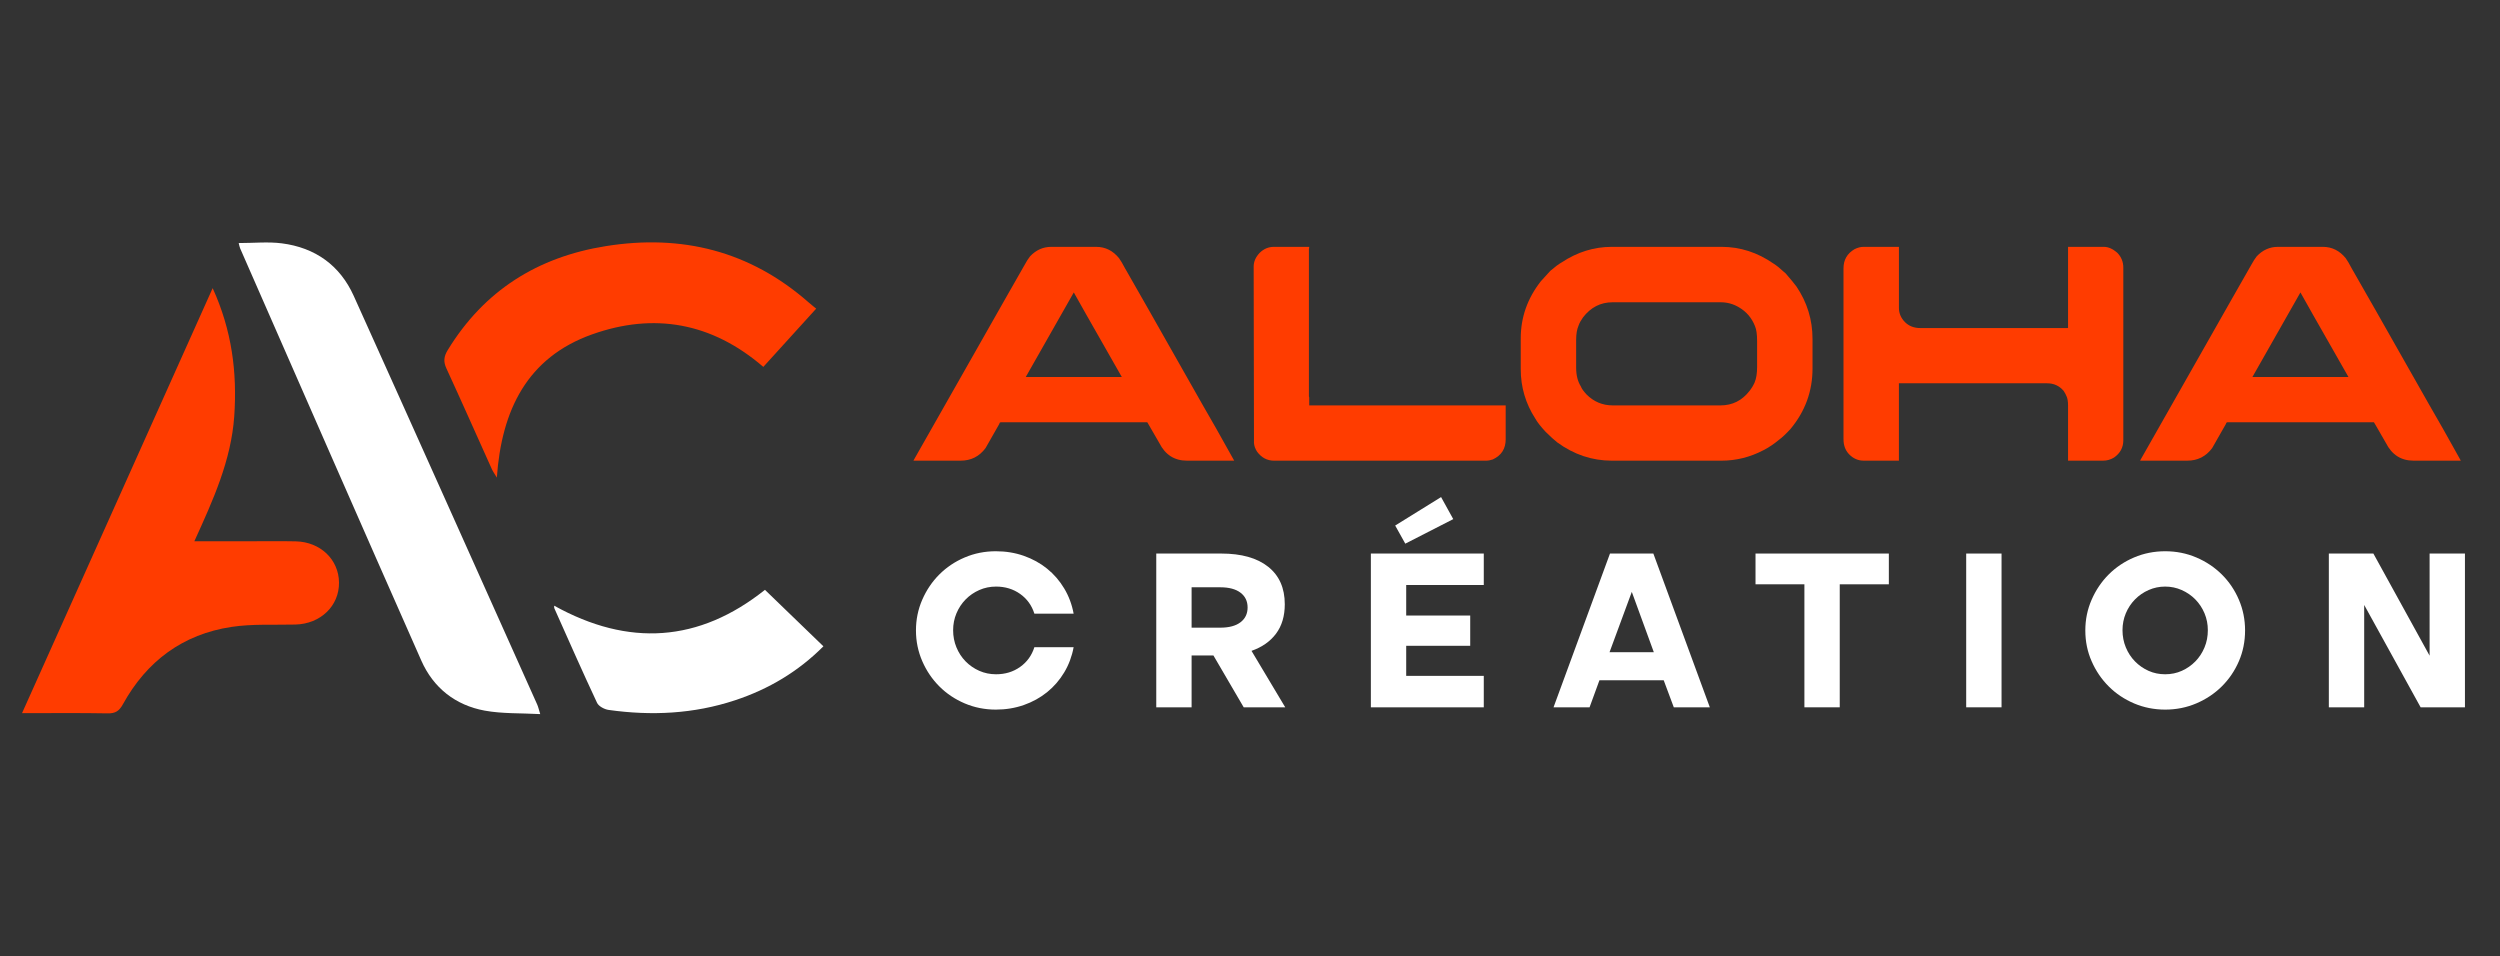 <?xml version="1.0" encoding="utf-8"?>
<!-- Generator: Adobe Illustrator 16.0.0, SVG Export Plug-In . SVG Version: 6.00 Build 0)  -->
<!DOCTYPE svg PUBLIC "-//W3C//DTD SVG 1.1//EN" "http://www.w3.org/Graphics/SVG/1.1/DTD/svg11.dtd">
<svg version="1.1" id="Layer_1" xmlns="http://www.w3.org/2000/svg" xmlns:xlink="http://www.w3.org/1999/xlink" x="0px" y="0px"
	 width="204.4px" height="78.2px" viewBox="0 -35.8 204.4 78.2" enable-background="new 0 -35.8 204.4 78.2" xml:space="preserve">
<rect x="0" y="-35.8" width="204.4" height="78.2" fill="#333333" stroke="none"/>
<g>
	<g>
		<path fill-rule="evenodd" clip-rule="evenodd" fill="#FF3C00" d="M1.801,22.508C7.011,10.891,12.156-0.58,17.387-12.241
			c1.574,3.449,2.013,6.899,1.765,10.473C18.9,1.844,17.426,5.08,15.89,8.454c1.563,0,2.977-0.001,4.391,0
			c1.301,0,2.603-0.021,3.903,0.007c2.016,0.045,3.516,1.491,3.534,3.369c0.019,1.914-1.513,3.382-3.567,3.433
			c-1.741,0.044-3.509-0.065-5.219,0.193c-3.986,0.6-6.94,2.802-8.882,6.323c-0.305,0.552-0.613,0.758-1.242,0.746
			C6.532,22.483,4.257,22.508,1.801,22.508z"/>
		<path fill-rule="evenodd" clip-rule="evenodd" fill="#FFFFFF" d="M19.515-15.928c1.252,0,2.408-0.121,3.529,0.024
			c2.714,0.348,4.744,1.787,5.875,4.292c5.023,11.128,10.008,22.274,15.003,33.415c0.086,0.19,0.128,0.402,0.247,0.782
			c-1.594-0.088-3.099-0.021-4.542-0.285c-2.391-0.44-4.194-1.861-5.178-4.085C29.482,6.992,24.566-4.253,19.635-15.492
			C19.587-15.602,19.57-15.725,19.515-15.928z"/>
		<path fill-rule="evenodd" clip-rule="evenodd" fill="#FF3C00" d="M66.732-10.566c-1.488,1.638-2.894,3.186-4.323,4.763
			c-4.235-3.648-8.963-4.446-13.984-2.664C43.1-6.577,41.011-2.273,40.622,3.248c-0.184-0.31-0.32-0.496-0.412-0.7
			c-1.239-2.746-2.456-5.502-3.717-8.237c-0.259-0.562-0.197-0.98,0.115-1.492c2.974-4.866,7.348-7.604,12.918-8.495
			c6.208-0.993,11.78,0.389,16.565,4.581C66.351-10.867,66.625-10.654,66.732-10.566z"/>
		<path fill-rule="evenodd" clip-rule="evenodd" fill="#FFFFFF" d="M62.542,12.425c1.586,1.531,3.155,3.048,4.78,4.617
			c-2.057,2.066-4.477,3.504-7.221,4.411c-3.379,1.119-6.838,1.283-10.339,0.791c-0.345-0.049-0.814-0.297-0.948-0.583
			c-1.198-2.553-2.334-5.136-3.484-7.711c-0.034-0.076-0.016-0.175-0.02-0.229C51.395,17.1,57.154,16.721,62.542,12.425z"/>
	</g>
	<g>
		<g>
			<path fill="#FF3C00" d="M85.949-15.617h3.676c0.745,0,1.369,0.31,1.87,0.929c0.134,0.184,0.302,0.469,0.503,0.854
				c0.033,0.05,0.063,0.1,0.088,0.15c0.075,0.117,0.72,1.247,1.933,3.388c0.343,0.611,0.735,1.305,1.18,2.083
				c2.751,4.86,4.166,7.345,4.24,7.454l1.469,2.623h-3.864c-1.021,0-1.774-0.481-2.259-1.443C94.44-0.165,94.189-0.6,94.03-0.884
				c-0.134-0.243-0.208-0.372-0.226-0.389H81.808c-0.017,0-0.036,0.008-0.057,0.025s-0.036,0.05-0.043,0.1l-1.129,1.983
				c-0.511,0.686-1.188,1.029-2.033,1.029h-3.828c-0.016,0-0.025-0.002-0.025-0.007c0-0.003,0-0.01,0-0.019
				c1.849-3.271,3.459-6.107,4.832-8.508c1.087-1.916,1.966-3.463,2.635-4.643c1.037-1.833,1.581-2.786,1.631-2.861
				c0.133-0.251,0.276-0.473,0.426-0.666C84.702-15.357,85.28-15.617,85.949-15.617z M87.794-11.89l-3.929,6.915h7.855
				C89.153-9.476,87.844-11.781,87.794-11.89z"/>
			<path fill="#FF3C00" d="M104.145-15.617h2.898c0,0.05-0.005,0.092-0.013,0.126c-0.009,0.017-0.013,0.029-0.013,0.038v12.072
				l0.025,0.025h-0.025c0.017,0.017,0.025,0.032,0.025,0.044c0,0.013,0,0.032,0,0.057v0.602h16.063V0.12
				c0,0.77-0.352,1.318-1.055,1.644c-0.191,0.067-0.381,0.101-0.564,0.101h-17.317c-0.568,0-1.032-0.247-1.393-0.741
				c-0.15-0.234-0.234-0.468-0.251-0.703V0.295L102.5-13.998c0-0.41,0.163-0.786,0.49-1.129
				C103.325-15.453,103.709-15.617,104.145-15.617z"/>
			<path fill="#FF3C00" d="M131.766-15.617h8.996c1.516,0,2.928,0.457,4.241,1.368c0.219,0.134,0.49,0.351,0.816,0.652
				c0.051,0.042,0.104,0.088,0.164,0.138c0.408,0.468,0.705,0.828,0.89,1.079c0.878,1.296,1.318,2.727,1.318,4.292v2.422
				c0,1.849-0.599,3.493-1.794,4.932c-0.377,0.41-0.688,0.703-0.931,0.879c-0.418,0.351-0.849,0.64-1.292,0.866
				c-1.087,0.569-2.234,0.854-3.438,0.854h-8.948c-1.615,0-3.104-0.498-4.467-1.494c-0.227-0.175-0.544-0.464-0.953-0.866
				c-0.41-0.443-0.69-0.803-0.841-1.079c-0.795-1.23-1.192-2.577-1.192-4.041v-2.522c0-1.715,0.548-3.271,1.644-4.668
				c0.159-0.184,0.418-0.468,0.778-0.854c0.359-0.309,0.668-0.54,0.928-0.69C128.965-15.194,130.327-15.617,131.766-15.617z
				 M128.866-8.024v2.284c0,0.619,0.13,1.134,0.39,1.543c0.05,0.151,0.2,0.364,0.451,0.64c0.595,0.602,1.313,0.903,2.159,0.903
				h8.796c0.979,0,1.773-0.397,2.385-1.192c0.176-0.226,0.313-0.456,0.414-0.69c0.134-0.326,0.2-0.745,0.2-1.254v-2.134
				c0-0.543-0.058-0.949-0.175-1.217c-0.26-0.661-0.694-1.171-1.305-1.531c-0.461-0.276-0.958-0.414-1.493-0.414h-8.848
				c-0.972,0-1.773,0.41-2.408,1.229c-0.177,0.251-0.298,0.473-0.364,0.666C128.932-8.882,128.866-8.493,128.866-8.024z"/>
			<path fill="#FF3C00" d="M152.345-15.617h2.911v4.995c0,0.435,0.164,0.82,0.488,1.154c0.327,0.326,0.745,0.49,1.256,0.49h12.06
				l0.024-0.025v-6.614h2.925c0.36,0,0.72,0.155,1.078,0.465c0.344,0.334,0.515,0.749,0.515,1.242V0.195
				c0,0.594-0.254,1.066-0.765,1.417c-0.277,0.167-0.568,0.251-0.879,0.251h-2.874v-4.493c0-0.359-0.045-0.627-0.138-0.803
				c-0.05-0.125-0.124-0.264-0.227-0.414c-0.351-0.41-0.798-0.615-1.342-0.615h-12.122v6.325h-2.885c-0.461,0-0.864-0.18-1.205-0.54
				c-0.294-0.318-0.44-0.72-0.44-1.205V-13.86c0-0.694,0.301-1.217,0.904-1.568C151.881-15.554,152.119-15.617,152.345-15.617z"/>
			<path fill="#FF3C00" d="M186.24-15.617h3.677c0.744,0,1.368,0.31,1.87,0.929c0.133,0.184,0.301,0.469,0.501,0.854
				c0.033,0.05,0.063,0.1,0.087,0.15c0.076,0.117,0.721,1.247,1.934,3.388c0.343,0.611,0.737,1.305,1.181,2.083
				c2.752,4.86,4.165,7.345,4.241,7.454l1.467,2.623h-3.864c-1.021,0-1.773-0.481-2.26-1.443c-0.342-0.585-0.592-1.021-0.752-1.305
				c-0.134-0.243-0.21-0.372-0.227-0.389h-11.995c-0.019,0-0.037,0.008-0.058,0.025s-0.035,0.05-0.045,0.1l-1.129,1.983
				c-0.511,0.686-1.188,1.029-2.033,1.029h-3.826c-0.018,0-0.024-0.002-0.024-0.007c0-0.003,0-0.01,0-0.019
				c1.848-3.271,3.459-6.107,4.831-8.508c1.087-1.916,1.965-3.463,2.635-4.643c1.036-1.833,1.58-2.786,1.631-2.861
				c0.134-0.251,0.276-0.473,0.427-0.666C184.992-15.357,185.57-15.617,186.24-15.617z M188.083-11.89l-3.927,6.915h7.854
				C189.443-9.476,188.134-11.781,188.083-11.89z"/>
		</g>
		<g>
			<path fill="#FFFFFF" d="M74.889,15.743c0-0.888,0.172-1.726,0.516-2.514c0.344-0.787,0.81-1.477,1.398-2.064
				c0.587-0.587,1.279-1.051,2.073-1.388c0.794-0.338,1.642-0.507,2.542-0.507c0.813,0,1.577,0.124,2.29,0.375
				s1.348,0.6,1.904,1.051c0.557,0.449,1.022,0.988,1.397,1.614c0.376,0.625,0.633,1.313,0.771,2.063h-3.209
				c-0.213-0.675-0.601-1.214-1.164-1.613c-0.563-0.4-1.22-0.601-1.97-0.601c-0.488,0-0.944,0.094-1.37,0.282
				c-0.426,0.188-0.797,0.443-1.117,0.769c-0.319,0.325-0.569,0.703-0.75,1.135c-0.182,0.433-0.272,0.892-0.272,1.379
				c0,0.502,0.091,0.971,0.272,1.408c0.181,0.438,0.431,0.819,0.75,1.145c0.32,0.325,0.691,0.582,1.117,0.77
				c0.425,0.188,0.882,0.281,1.37,0.281c0.75,0,1.407-0.199,1.97-0.601c0.563-0.4,0.951-0.938,1.164-1.613h3.209
				c-0.138,0.75-0.395,1.438-0.771,2.064c-0.375,0.626-0.841,1.162-1.397,1.613c-0.557,0.449-1.191,0.801-1.904,1.051
				c-0.713,0.25-1.476,0.375-2.29,0.375c-0.9,0-1.748-0.169-2.542-0.507c-0.794-0.338-1.486-0.8-2.073-1.389
				c-0.588-0.588-1.055-1.275-1.398-2.063S74.889,16.632,74.889,15.743z"/>
			<path fill="#FFFFFF" d="M99.846,9.458c1.651,0,2.931,0.359,3.837,1.079c0.908,0.72,1.361,1.741,1.361,3.067
				c0,0.964-0.238,1.764-0.713,2.402c-0.476,0.638-1.146,1.107-2.008,1.408l2.758,4.616h-3.396l-2.477-4.241h-1.783v4.241h-2.889
				V9.458H99.846z M99.771,15.518c0.713,0,1.265-0.146,1.65-0.44c0.388-0.295,0.583-0.697,0.583-1.21
				c0-0.514-0.195-0.917-0.583-1.211c-0.386-0.293-0.938-0.44-1.65-0.44h-2.346v3.302H99.771z"/>
			<path fill="#FFFFFF" d="M112.082,9.458h9.232v2.57h-6.343v2.496h5.234v2.478h-5.234v2.457h6.343v2.572h-9.232V9.458z
				 M114.07,7.168l3.753-2.327l0.995,1.802l-3.921,2.007L114.07,7.168z"/>
			<path fill="#FFFFFF" d="M131.632,9.458h3.546l4.618,12.573h-2.946l-0.826-2.215h-5.253l-0.809,2.215h-2.946L131.632,9.458z
				 M135.217,17.526l-1.801-4.935l-1.821,4.935H135.217z"/>
			<path fill="#FFFFFF" d="M147.529,11.972h-3.998V9.458h10.901v2.515h-4.015V22.03h-2.889V11.972z"/>
			<path fill="#FFFFFF" d="M160.756,9.458h2.89V22.03h-2.89V9.458z"/>
			<path fill="#FFFFFF" d="M170.496,15.743c0-0.888,0.171-1.726,0.517-2.514c0.343-0.787,0.81-1.477,1.397-2.064
				c0.587-0.587,1.28-1.051,2.072-1.388c0.795-0.338,1.644-0.507,2.544-0.507c0.901,0,1.748,0.169,2.542,0.507
				c0.795,0.337,1.489,0.801,2.084,1.388c0.594,0.588,1.06,1.277,1.397,2.064c0.339,0.788,0.508,1.626,0.508,2.514
				c0,0.901-0.169,1.743-0.508,2.524c-0.338,0.783-0.804,1.467-1.397,2.055c-0.595,0.589-1.289,1.051-2.084,1.389
				c-0.794,0.338-1.641,0.507-2.542,0.507c-0.9,0-1.749-0.169-2.544-0.507c-0.792-0.338-1.485-0.8-2.072-1.389
				c-0.588-0.588-1.055-1.271-1.397-2.055C170.667,17.486,170.496,16.644,170.496,15.743z M173.536,15.724
				c0,0.502,0.091,0.971,0.272,1.408c0.181,0.438,0.431,0.819,0.75,1.145s0.688,0.582,1.107,0.77
				c0.419,0.188,0.872,0.281,1.36,0.281s0.941-0.094,1.359-0.281c0.42-0.188,0.789-0.444,1.108-0.77s0.568-0.707,0.75-1.145
				c0.183-0.438,0.271-0.906,0.271-1.408c0-0.487-0.089-0.946-0.271-1.379c-0.182-0.432-0.431-0.81-0.75-1.135
				s-0.692-0.581-1.117-0.769c-0.426-0.188-0.875-0.282-1.351-0.282c-0.475,0-0.926,0.094-1.352,0.282
				c-0.425,0.188-0.797,0.443-1.116,0.769s-0.569,0.703-0.75,1.135C173.626,14.778,173.536,15.237,173.536,15.724z"/>
			<path fill="#FFFFFF" d="M190.405,9.458h3.642l4.597,8.351V9.458h2.89V22.03h-3.623l-4.615-8.37v8.37h-2.89V9.458z"/>
		</g>
	</g>
</g>
</svg>
